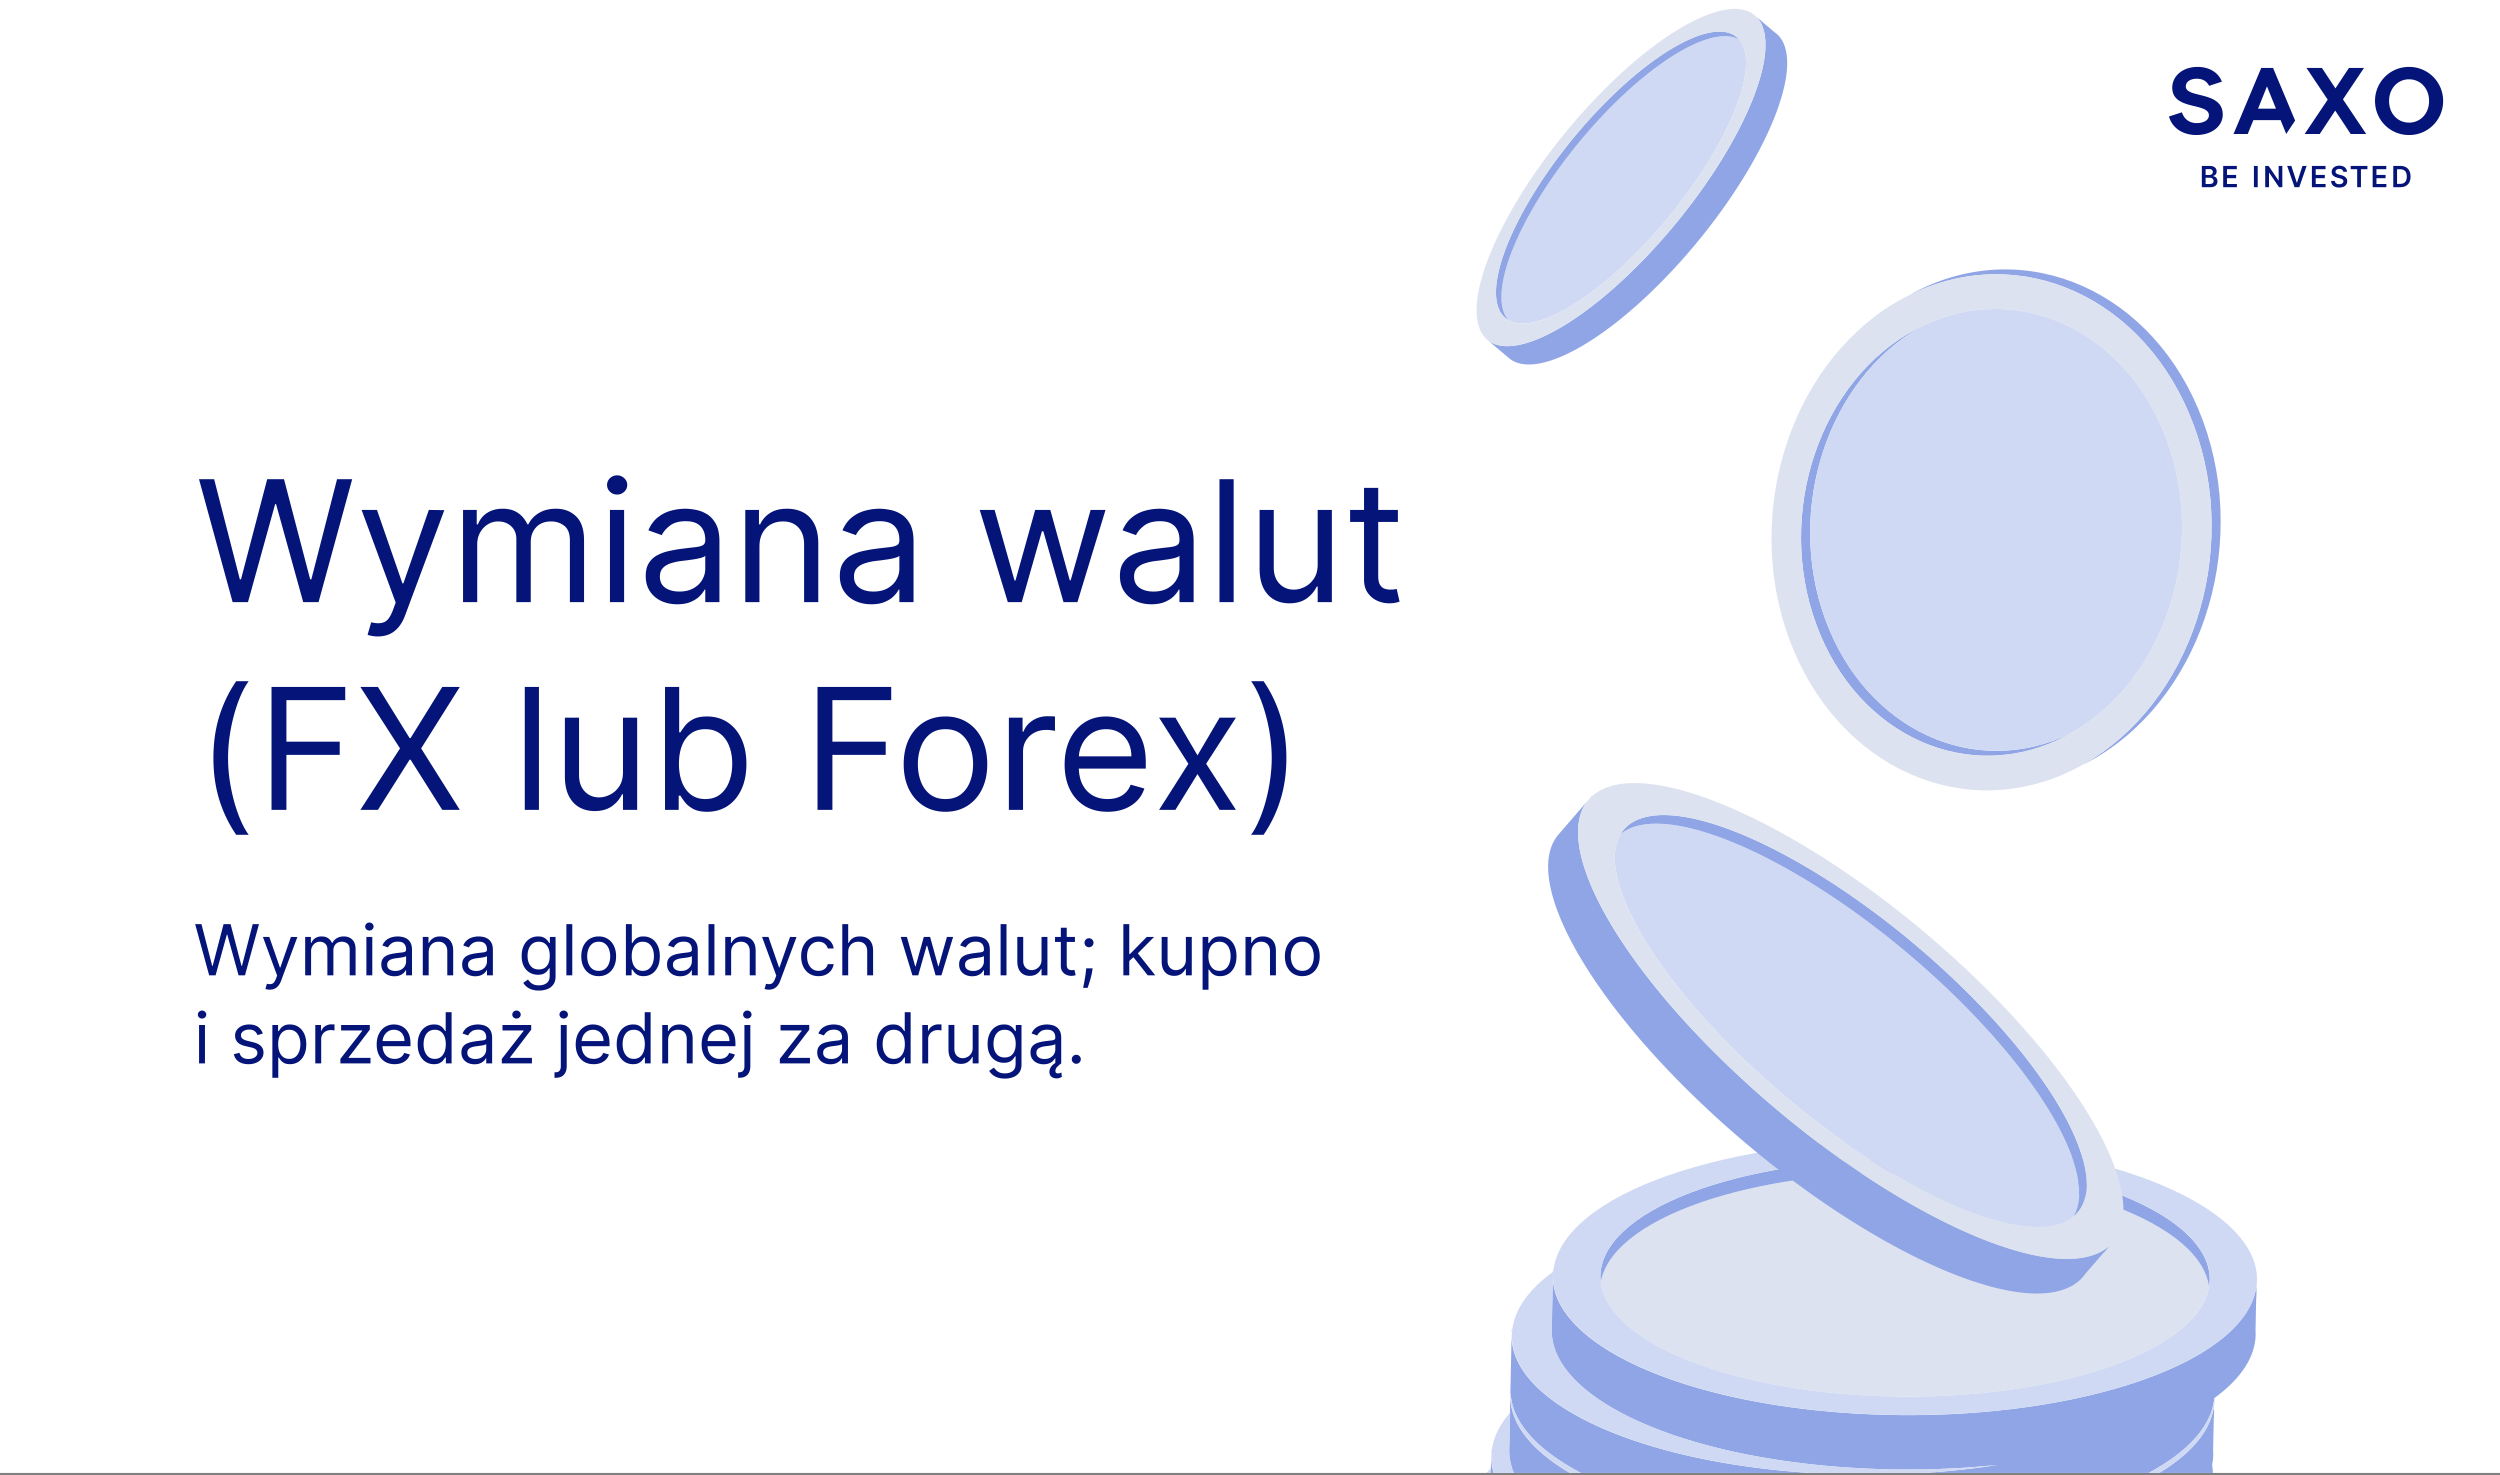 <svg xmlns="http://www.w3.org/2000/svg" width="710" height="419" fill="none"><rect width="100%" height="100%" fill="#808080" stroke="none"/><g clip-path="url(#a)"><path fill="#fff" d="M0 0h710v418.32H0z"/><path fill="#051478" d="m59.403 277-3.977-14.545h1.79l3.04 11.846h.142l3.096-11.846h1.989l3.096 11.846h.143l3.04-11.846h1.79L69.573 277h-1.818l-3.21-11.591h-.114L61.222 277zm17.195 4.062q-.426 0-.76-.071a2 2 0 0 1-.462-.127l.427-1.478q.916.235 1.526-.014.611-.242 1.059-1.463l.312-.852-4.034-10.966h1.818l3.012 8.693h.113l3.012-8.693 1.832.028-4.645 12.472q-.312.83-.774 1.378a2.94 2.94 0 0 1-1.072.824q-.604.27-1.364.269M86.671 277v-10.909h1.62v1.704h.141a2.74 2.74 0 0 1 1.101-1.356q.76-.49 1.825-.49 1.08 0 1.797.49.725.483 1.13 1.356h.113q.42-.844 1.257-1.342.838-.504 2.01-.504 1.463 0 2.394.916.93.91.93 2.834V277h-1.676v-7.301q0-1.207-.66-1.726-.662-.518-1.556-.518-1.15 0-1.783.696-.632.688-.632 1.747V277h-1.704v-7.472q0-.93-.604-1.498-.603-.575-1.555-.575-.654 0-1.222.348a2.63 2.63 0 0 0-.91.965q-.34.612-.34 1.414V277zm17.383 0v-10.909h1.676V277zm.852-12.727q-.49 0-.845-.334a1.07 1.07 0 0 1-.348-.803q0-.469.348-.802.354-.334.845-.334.49 0 .838.334.355.333.355.802t-.355.803a1.17 1.17 0 0 1-.838.334m7.104 12.983a4.4 4.4 0 0 1-1.882-.391 3.2 3.2 0 0 1-1.342-1.143q-.498-.753-.498-1.819 0-.937.37-1.519a2.6 2.6 0 0 1 .987-.924 5.2 5.2 0 0 1 1.364-.497 16 16 0 0 1 1.512-.27 72 72 0 0 1 1.613-.192q.624-.07.909-.234.291-.163.291-.568v-.057q0-1.051-.575-1.633-.569-.583-1.726-.583-1.201 0-1.882.526-.683.525-.959 1.122l-1.591-.568q.426-.994 1.136-1.549a4.3 4.3 0 0 1 1.563-.781 6.5 6.5 0 0 1 1.676-.227q.525 0 1.207.128.69.12 1.328.504.647.384 1.073 1.158t.426 2.073V277h-1.676v-1.477h-.085q-.17.355-.569.76-.397.404-1.058.689-.66.284-1.612.284m.256-1.506q.994 0 1.676-.391.689-.39 1.037-1.008.355-.618.355-1.3v-1.534q-.106.127-.469.234a8 8 0 0 1-.824.178q-.462.07-.902.128-.433.05-.703.085a6.4 6.4 0 0 0-1.222.277q-.561.184-.909.561-.34.369-.341 1.009 0 .873.647 1.321.653.44 1.655.44m9.479-5.312V277h-1.676v-10.909h1.62v1.704h.142a3.1 3.1 0 0 1 1.164-1.335q.782-.511 2.017-.511 1.108 0 1.939.454.831.448 1.293 1.364.462.909.462 2.301V277h-1.677v-6.818q0-1.286-.667-2.003-.667-.724-1.833-.724-.803 0-1.434.348-.625.348-.987 1.015-.363.668-.363 1.62m13.234 6.818a4.4 4.4 0 0 1-1.882-.391 3.23 3.23 0 0 1-1.343-1.143q-.497-.753-.497-1.819 0-.937.369-1.519a2.6 2.6 0 0 1 .988-.924 5.2 5.2 0 0 1 1.363-.497 16 16 0 0 1 1.513-.27q.994-.127 1.612-.192.626-.07.909-.234.291-.163.292-.568v-.057q0-1.051-.576-1.633-.568-.583-1.726-.583-1.2 0-1.882.526-.681.525-.958 1.122l-1.591-.568q.425-.994 1.136-1.549a4.3 4.3 0 0 1 1.562-.781 6.5 6.5 0 0 1 1.677-.227q.525 0 1.207.128.689.12 1.328.504.646.384 1.073 1.158t.426 2.073V277h-1.676v-1.477h-.086q-.17.355-.568.76-.398.404-1.058.689t-1.612.284m.255-1.506q.994 0 1.677-.391.688-.39 1.036-1.008.356-.618.356-1.3v-1.534q-.107.127-.469.234a8 8 0 0 1-.824.178q-.462.07-.902.128-.433.05-.703.085a6.4 6.4 0 0 0-1.222.277q-.561.184-.909.561-.34.369-.341 1.009 0 .873.647 1.321.653.44 1.654.44m17.832 5.568q-1.213 0-2.088-.312-.873-.306-1.456-.81a4.4 4.4 0 0 1-.916-1.065l1.335-.938q.228.298.576.682.348.39.951.675.611.291 1.598.291 1.321 0 2.181-.639.86-.64.859-2.003v-2.216h-.142a9 9 0 0 1-.525.739q-.334.432-.966.774-.625.334-1.691.334-1.32 0-2.372-.625-1.044-.625-1.655-1.819-.603-1.193-.603-2.897 0-1.677.589-2.919.59-1.251 1.641-1.932 1.051-.689 2.429-.689 1.065 0 1.69.355.631.348.966.795.34.44.526.725h.17v-1.733h1.619v11.221q0 1.407-.639 2.287a3.63 3.63 0 0 1-1.704 1.3q-1.066.42-2.373.419m-.056-5.994q1.008 0 1.704-.462t1.058-1.328q.363-.867.363-2.074 0-1.178-.356-2.081-.354-.901-1.051-1.413-.696-.511-1.718-.511-1.066 0-1.776.539-.703.54-1.058 1.449-.348.91-.348 2.017 0 1.137.355 2.01.362.866 1.065 1.364.71.49 1.762.49m9.517-12.869V277h-1.677v-14.545zm7.501 14.772q-1.477 0-2.592-.703-1.108-.703-1.733-1.967-.618-1.264-.618-2.955 0-1.704.618-2.976.625-1.27 1.733-1.974 1.115-.703 2.592-.703t2.586.703q1.115.704 1.733 1.974.625 1.272.625 2.976 0 1.69-.625 2.955-.618 1.264-1.733 1.967-1.109.703-2.586.703m0-1.505q1.123 0 1.847-.576.724-.575 1.072-1.512a5.8 5.8 0 0 0 .348-2.032 5.9 5.9 0 0 0-.348-2.038q-.348-.945-1.072-1.527t-1.847-.582q-1.122 0-1.846.582a3.43 3.43 0 0 0-1.073 1.527 5.9 5.9 0 0 0-.348 2.038q0 1.094.348 2.032t1.073 1.512q.724.576 1.846.576m7.729 1.278v-14.545h1.677v5.369h.142q.184-.284.511-.725.334-.447.952-.795.625-.355 1.69-.355 1.378 0 2.429.689 1.052.689 1.641 1.953.59 1.264.589 2.983 0 1.733-.589 3.004-.59 1.264-1.634 1.96-1.044.69-2.408.689-1.05 0-1.683-.348-.632-.355-.973-.802a11 11 0 0 1-.525-.753h-.199V277zm1.648-5.455q0 1.236.362 2.181.363.938 1.059 1.47.696.526 1.704.526 1.052 0 1.754-.554.71-.561 1.066-1.506.362-.952.362-2.117 0-1.15-.355-2.073-.348-.931-1.058-1.471-.704-.546-1.769-.546-1.023 0-1.719.518-.696.511-1.051 1.435-.354.915-.355 2.137m13.757 5.711a4.44 4.44 0 0 1-1.882-.391 3.23 3.23 0 0 1-1.342-1.143q-.498-.753-.497-1.819 0-.937.369-1.519a2.6 2.6 0 0 1 .987-.924 5.2 5.2 0 0 1 1.364-.497 16 16 0 0 1 1.513-.27q.994-.127 1.612-.192.626-.07.909-.234.291-.163.291-.568v-.057q0-1.051-.575-1.633-.568-.583-1.726-.583-1.2 0-1.882.526-.682.525-.959 1.122l-1.591-.568q.426-.994 1.137-1.549a4.3 4.3 0 0 1 1.562-.781 6.5 6.5 0 0 1 1.676-.227q.526 0 1.208.128.689.12 1.328.504.646.384 1.072 1.158t.426 2.073V277h-1.676v-1.477h-.085q-.17.355-.568.76-.398.404-1.058.689-.661.284-1.613.284m.256-1.506q.995 0 1.676-.391.689-.39 1.037-1.008.355-.618.355-1.3v-1.534q-.106.127-.469.234a8 8 0 0 1-.823.178q-.462.07-.902.128-.434.05-.704.085a6.4 6.4 0 0 0-1.221.277q-.561.184-.909.561-.341.369-.341 1.009 0 .873.646 1.321.653.44 1.655.44m9.48-13.295V277h-1.676v-14.545zm4.746 7.983V277h-1.676v-10.909h1.619v1.704h.142a3.1 3.1 0 0 1 1.165-1.335q.781-.511 2.017-.511 1.108 0 1.939.454.831.448 1.292 1.364.462.909.462 2.301V277h-1.676v-6.818q0-1.286-.668-2.003-.668-.724-1.832-.724-.802 0-1.435.348-.624.348-.987 1.015-.362.668-.362 1.62m10.712 10.624q-.427 0-.76-.071a2 2 0 0 1-.462-.127l.426-1.478q.916.235 1.527-.014.611-.242 1.059-1.463l.312-.852-4.034-10.966h1.818l3.012 8.693h.113l3.012-8.693 1.832.028-4.645 12.472q-.312.83-.774 1.378a2.9 2.9 0 0 1-1.073.824q-.603.27-1.363.269m14.114-3.835q-1.535 0-2.642-.724-1.108-.724-1.705-1.996-.597-1.271-.596-2.905 0-1.661.61-2.933.618-1.278 1.719-1.996 1.109-.724 2.585-.724 1.151 0 2.074.426a4 4 0 0 1 1.513 1.193q.59.768.732 1.79h-1.677q-.19-.746-.852-1.321-.653-.582-1.761-.582-.981 0-1.719.511-.732.504-1.143 1.427-.405.917-.405 2.152 0 1.264.397 2.202.405.937 1.137 1.456.738.519 1.733.519.653 0 1.186-.228a2.44 2.44 0 0 0 .902-.653q.369-.426.525-1.023h1.677a3.88 3.88 0 0 1-2.174 2.962q-.909.447-2.116.447m8.416-6.789V277h-1.676v-14.545h1.676v5.34h.142a3.1 3.1 0 0 1 1.151-1.342q.774-.504 2.059-.504 1.116 0 1.953.447.838.44 1.3 1.357.47.91.469 2.315V277h-1.676v-6.818q0-1.3-.675-2.01-.667-.717-1.854-.717-.823 0-1.477.348-.647.348-1.023 1.015-.369.668-.369 1.62M259.123 277l-3.324-10.909h1.761l2.358 8.352h.114l2.33-8.352h1.789l2.301 8.324h.114l2.358-8.324h1.761L267.362 277h-1.648l-2.387-8.381h-.17L260.771 277zm16.989.256a4.44 4.44 0 0 1-1.883-.391 3.23 3.23 0 0 1-1.342-1.143q-.497-.753-.497-1.819 0-.937.369-1.519.37-.59.987-.924a5.2 5.2 0 0 1 1.364-.497 16 16 0 0 1 1.513-.27q.994-.127 1.612-.192.625-.07.909-.234.291-.163.291-.568v-.057q0-1.051-.575-1.633-.568-.583-1.726-.583-1.2 0-1.882.526-.681.525-.959 1.122l-1.591-.568q.427-.994 1.137-1.549a4.3 4.3 0 0 1 1.562-.781 6.5 6.5 0 0 1 1.676-.227q.526 0 1.208.128.689.12 1.328.504.646.384 1.072 1.158t.427 2.073V277h-1.677v-1.477h-.085q-.17.355-.568.76-.398.404-1.058.689-.661.284-1.612.284m.255-1.506q.995 0 1.676-.391.69-.39 1.037-1.008.355-.618.355-1.3v-1.534q-.107.127-.468.234a8 8 0 0 1-.824.178q-.462.07-.902.128-.433.05-.703.085a6.4 6.4 0 0 0-1.222.277q-.561.184-.909.561-.34.369-.341 1.009 0 .873.646 1.321.654.44 1.655.44m9.48-13.295V277h-1.676v-14.545zm9.945 10.085v-6.449h1.676V277h-1.676v-1.847h-.114a3.57 3.57 0 0 1-1.193 1.414q-.81.575-2.045.575-1.023 0-1.819-.447-.795-.455-1.25-1.364-.454-.916-.454-2.308v-6.932h1.676v6.818q0 1.194.668 1.903.674.711 1.718.711.625 0 1.272-.32.653-.32 1.093-.98.448-.66.448-1.683m9.49-6.449v1.42h-5.653v-1.42zm-4.005-2.614h1.676v10.398q0 .71.206 1.065.213.349.54.469.333.114.703.114.276 0 .454-.029l.284-.056.341 1.505a3.4 3.4 0 0 1-.476.128 3.5 3.5 0 0 1-.774.071q-.71 0-1.392-.305a2.76 2.76 0 0 1-1.122-.931q-.44-.624-.44-1.576zm9.027 11.534-.114.767q-.122.81-.369 1.733a32 32 0 0 1-.505 1.74q-.262.817-.433 1.3h-1.278l.241-1.2q.15-.746.299-1.669.156-.916.255-1.875l.085-.796zm-1.023-5.994a1.23 1.23 0 0 1-.902-.376 1.23 1.23 0 0 1-.377-.902q0-.526.377-.902.377-.377.902-.377t.902.377q.376.376.376.902 0 .348-.177.639-.171.29-.462.469-.284.17-.639.17m11.316 4.006-.029-2.074h.341l4.773-4.858h2.074l-5.086 5.142h-.142zM319.034 277v-14.545h1.676V277zm6.932 0-4.261-5.398 1.193-1.164 5.199 6.562zm10.822-4.46v-6.449h1.676V277h-1.676v-1.847h-.114a3.57 3.57 0 0 1-1.193 1.414q-.81.575-2.045.575-1.023 0-1.818-.447-.796-.455-1.25-1.364-.455-.916-.455-2.308v-6.932h1.676v6.818q0 1.194.668 1.903.675.711 1.718.711.625 0 1.272-.32.653-.32 1.094-.98.447-.66.447-1.683m4.746 8.551v-15h1.619v1.733h.199q.185-.284.512-.725.333-.447.951-.795.625-.355 1.691-.355 1.377 0 2.429.689 1.05.689 1.64 1.953t.59 2.983q0 1.733-.59 3.004-.59 1.264-1.633 1.96-1.044.69-2.408.689-1.052 0-1.683-.348-.633-.355-.973-.802a11 11 0 0 1-.526-.753h-.142v5.767zm1.648-9.546q0 1.236.362 2.181.363.938 1.058 1.47.696.526 1.705.526 1.051 0 1.754-.554.711-.561 1.065-1.506.363-.952.363-2.117 0-1.15-.355-2.073-.348-.931-1.059-1.471-.703-.546-1.768-.546-1.023 0-1.719.518-.696.511-1.051 1.435-.355.915-.355 2.137m12.216-1.107V277h-1.676v-10.909h1.619v1.704h.142a3.1 3.1 0 0 1 1.165-1.335q.781-.511 2.017-.511 1.108 0 1.939.454.831.448 1.292 1.364.462.909.462 2.301V277h-1.676v-6.818q0-1.286-.668-2.003-.668-.724-1.832-.724-.802 0-1.435.348-.625.348-.987 1.015-.363.668-.362 1.62m14.455 6.789q-1.477 0-2.593-.703-1.107-.703-1.733-1.967-.618-1.264-.618-2.955 0-1.704.618-2.976.626-1.27 1.733-1.974 1.116-.703 2.593-.703t2.585.703q1.115.704 1.733 1.974.624 1.272.625 2.976 0 1.69-.625 2.955-.618 1.264-1.733 1.967-1.109.703-2.585.703m0-1.505q1.122 0 1.846-.576a3.4 3.4 0 0 0 1.073-1.512 5.8 5.8 0 0 0 .348-2.032 5.9 5.9 0 0 0-.348-2.038 3.43 3.43 0 0 0-1.073-1.527q-.724-.582-1.846-.582t-1.847.582q-.724.582-1.072 1.527a5.9 5.9 0 0 0-.348 2.038q0 1.094.348 2.032t1.072 1.512q.725.576 1.847.576M56.534 302v-10.909h1.676V302zm.852-12.727q-.49 0-.845-.334a1.07 1.07 0 0 1-.348-.803q0-.469.348-.802a1.2 1.2 0 0 1 .845-.334q.49 0 .838.334.356.333.356.802t-.356.803a1.17 1.17 0 0 1-.838.334m17.246 4.261-1.505.426a2.8 2.8 0 0 0-.42-.731 2 2 0 0 0-.738-.597q-.468-.234-1.2-.234-1.002 0-1.67.461-.66.454-.66 1.158 0 .625.455.987.454.363 1.42.604l1.62.398q1.463.355 2.18 1.086.717.725.717 1.868 0 .938-.54 1.676-.533.74-1.49 1.165-.96.426-2.231.426-1.67 0-2.763-.724-1.093-.725-1.385-2.117l1.591-.397q.228.88.86 1.321.639.44 1.668.44 1.173 0 1.861-.497.696-.504.696-1.208 0-.568-.397-.951-.398-.391-1.222-.583l-1.818-.426q-1.5-.355-2.202-1.101-.696-.753-.696-1.882 0-.923.519-1.633.525-.71 1.427-1.115.91-.405 2.06-.405 1.62 0 2.542.71a3.83 3.83 0 0 1 1.321 1.875m2.722 12.557v-15h1.62v1.733h.199q.184-.284.51-.725.334-.447.953-.795.625-.355 1.69-.355 1.378 0 2.429.689t1.64 1.953.59 2.983q0 1.733-.59 3.004-.588 1.264-1.633 1.96-1.044.69-2.408.689-1.05 0-1.683-.348-.632-.355-.973-.802a11 11 0 0 1-.525-.753h-.142v5.767zm1.648-9.546q0 1.236.362 2.181.363.938 1.059 1.47.696.526 1.704.526 1.051 0 1.754-.554.71-.561 1.066-1.506.362-.952.362-2.117 0-1.15-.355-2.073-.348-.931-1.058-1.471-.704-.546-1.769-.546-1.023 0-1.719.518-.696.511-1.05 1.435-.356.915-.356 2.137M89.542 302v-10.909h1.62v1.648h.113q.299-.81 1.08-1.314a3.2 3.2 0 0 1 1.76-.505q.186 0 .462.008.277.006.42.021v1.704a5 5 0 0 0-.391-.064 4 4 0 0 0-.632-.049q-.796 0-1.42.334-.62.325-.98.909a2.45 2.45 0 0 0-.356 1.314V302zm7.129 0v-1.278l6.193-7.955v-.114H96.87v-1.562h8.153v1.335L99 300.324v.114h6.222V302zm15.394.227q-1.577 0-2.72-.696a4.66 4.66 0 0 1-1.754-1.96q-.612-1.264-.611-2.94 0-1.677.611-2.955.617-1.285 1.718-2.003 1.109-.724 2.586-.724.852 0 1.683.284a4.2 4.2 0 0 1 1.513.923q.681.633 1.086 1.676.405 1.044.405 2.571v.711h-8.409v-1.449h6.704q0-.924-.369-1.648a2.78 2.78 0 0 0-1.037-1.143q-.667-.42-1.576-.419-1.002 0-1.733.497a3.26 3.26 0 0 0-1.115 1.278 3.75 3.75 0 0 0-.391 1.69v.966q0 1.236.426 2.096a3.07 3.07 0 0 0 1.2 1.299q.768.441 1.783.441.66 0 1.193-.185.54-.192.931-.568.39-.384.603-.952l1.62.455a3.6 3.6 0 0 1-.86 1.448 4.2 4.2 0 0 1-1.491.966q-.888.341-1.996.341m11.186 0q-1.364 0-2.408-.689-1.044-.696-1.633-1.96-.59-1.271-.59-3.004 0-1.719.59-2.983t1.64-1.953q1.052-.689 2.429-.689 1.066 0 1.684.355.625.348.951.795.335.44.519.725h.142v-5.369h1.676V302h-1.619v-1.676h-.199q-.184.299-.526.753-.34.447-.973.802-.631.348-1.683.348m.227-1.505q1.01 0 1.705-.526.696-.533 1.058-1.47.362-.945.362-2.181 0-1.222-.355-2.137-.355-.924-1.051-1.435-.696-.518-1.719-.518-1.065 0-1.775.546-.704.54-1.058 1.471-.348.923-.348 2.073 0 1.165.355 2.117.362.945 1.065 1.506.71.554 1.761.554m11.286 1.534a4.4 4.4 0 0 1-1.882-.391 3.23 3.23 0 0 1-1.343-1.143q-.497-.753-.497-1.819 0-.937.37-1.519a2.6 2.6 0 0 1 .987-.924 5.2 5.2 0 0 1 1.363-.497 16 16 0 0 1 1.513-.27q.994-.127 1.612-.192.625-.07.91-.234.291-.163.291-.568v-.057q0-1.051-.576-1.633-.568-.583-1.725-.583-1.201 0-1.883.526-.682.525-.958 1.122l-1.591-.568q.426-.994 1.136-1.549a4.3 4.3 0 0 1 1.563-.781 6.5 6.5 0 0 1 1.676-.227q.525 0 1.207.128.689.12 1.328.504.647.384 1.073 1.158t.426 2.073V302h-1.676v-1.477h-.086q-.17.355-.568.76-.398.404-1.058.689t-1.612.284m.256-1.506q.993 0 1.676-.391.689-.39 1.037-1.008.355-.618.355-1.3v-1.534q-.107.127-.469.234a8 8 0 0 1-.824.178q-.462.07-.902.128-.433.05-.703.085a6.4 6.4 0 0 0-1.222.277q-.561.184-.909.561-.34.369-.341 1.009 0 .873.647 1.321.653.44 1.655.44m7.491 1.25v-1.278l6.193-7.955v-.114h-5.994v-1.562h8.153v1.335l-6.023 7.898v.114h6.222V302zm4.176-12.727q-.49 0-.845-.334a1.07 1.07 0 0 1-.348-.803q0-.469.348-.802.354-.334.845-.334.49 0 .838.334.355.333.355.802t-.355.803a1.17 1.17 0 0 1-.838.334m12.581 1.818h1.677v11.704q0 1.009-.348 1.748a2.5 2.5 0 0 1-1.037 1.143q-.69.405-1.74.405h-.341v-1.563h.312q.768 0 1.122-.454.355-.448.355-1.279zm.824-1.818q-.49 0-.845-.334a1.07 1.07 0 0 1-.348-.803q0-.469.348-.802.356-.334.845-.334.49 0 .838.334.356.333.356.802t-.356.803a1.17 1.17 0 0 1-.838.334m8.496 12.954q-1.576 0-2.72-.696a4.7 4.7 0 0 1-1.754-1.96q-.61-1.264-.611-2.94 0-1.677.611-2.955.618-1.285 1.719-2.003 1.107-.724 2.585-.724.852 0 1.683.284a4.2 4.2 0 0 1 1.513.923q.682.633 1.087 1.676.404 1.044.404 2.571v.711h-8.409v-1.449h6.705q0-.924-.369-1.648a2.8 2.8 0 0 0-1.037-1.143q-.668-.42-1.577-.419-1.002 0-1.733.497a3.26 3.26 0 0 0-1.115 1.278 3.76 3.76 0 0 0-.391 1.69v.966q0 1.236.426 2.096a3.07 3.07 0 0 0 1.201 1.299q.766.441 1.782.441.66 0 1.194-.185.54-.192.93-.568.39-.384.604-.952l1.619.455a3.6 3.6 0 0 1-.859 1.448q-.604.618-1.492.966-.888.341-1.996.341m11.187 0q-1.364 0-2.408-.689-1.044-.696-1.634-1.96-.59-1.271-.589-3.004 0-1.719.589-2.983.59-1.265 1.641-1.953t2.429-.689q1.065 0 1.683.355.625.348.952.795.333.44.518.725h.142v-5.369h1.677V302h-1.62v-1.676h-.199q-.184.299-.525.753-.342.447-.973.802-.633.348-1.683.348m.227-1.505q1.008 0 1.704-.526.696-.533 1.059-1.47.362-.945.362-2.181 0-1.222-.355-2.137-.355-.924-1.051-1.435-.696-.518-1.719-.518-1.065 0-1.776.546-.703.54-1.058 1.471-.348.923-.348 2.073 0 1.165.355 2.117.363.945 1.065 1.506.71.554 1.762.554m9.751-5.284V302h-1.676v-10.909h1.619v1.704h.142a3.1 3.1 0 0 1 1.165-1.335q.781-.511 2.017-.511 1.108 0 1.939.454.831.448 1.293 1.364.462.909.461 2.301V302h-1.676v-6.818q0-1.286-.667-2.003-.667-.724-1.833-.724-.802 0-1.434.348-.625.348-.988 1.015-.362.668-.362 1.62m14.597 6.789q-1.577 0-2.72-.696-1.137-.703-1.754-1.96-.61-1.264-.611-2.94 0-1.677.611-2.955.618-1.285 1.718-2.003 1.109-.724 2.586-.724.852 0 1.683.284a4.2 4.2 0 0 1 1.513.923q.681.633 1.086 1.676.405 1.044.405 2.571v.711h-8.409v-1.449h6.705q0-.924-.37-1.648a2.78 2.78 0 0 0-1.037-1.143q-.667-.42-1.576-.419-1.002 0-1.733.497a3.26 3.26 0 0 0-1.115 1.278 3.75 3.75 0 0 0-.391 1.69v.966q0 1.236.426 2.096a3.07 3.07 0 0 0 1.2 1.299q.768.441 1.783.441.66 0 1.193-.185.54-.192.931-.568.39-.384.603-.952l1.62.455a3.6 3.6 0 0 1-.86 1.448 4.2 4.2 0 0 1-1.491.966q-.888.341-1.996.341m7.067-11.136h1.676v11.704q0 1.009-.348 1.748a2.5 2.5 0 0 1-1.037 1.143q-.688.405-1.74.405h-.341v-1.563h.313q.766 0 1.122-.454.355-.448.355-1.279zm.824-1.818q-.49 0-.845-.334a1.07 1.07 0 0 1-.348-.803q0-.469.348-.802.354-.334.845-.334.49 0 .838.334.355.333.355.802t-.355.803a1.17 1.17 0 0 1-.838.334M221.475 302v-1.278l6.194-7.955v-.114h-5.995v-1.562h8.154v1.335l-6.023 7.898v.114h6.222V302zm14.344.256a4.44 4.44 0 0 1-1.883-.391 3.23 3.23 0 0 1-1.342-1.143q-.497-.753-.497-1.819 0-.937.369-1.519.37-.59.987-.924a5.2 5.2 0 0 1 1.364-.497 16 16 0 0 1 1.513-.27q.994-.127 1.612-.192.625-.07.909-.234.291-.163.291-.568v-.057q0-1.051-.575-1.633-.568-.583-1.726-.583-1.2 0-1.882.526-.681.525-.959 1.122l-1.591-.568q.427-.994 1.137-1.549a4.3 4.3 0 0 1 1.562-.781 6.5 6.5 0 0 1 1.676-.227q.526 0 1.208.128.689.12 1.328.504.646.384 1.072 1.158t.427 2.073V302h-1.677v-1.477h-.085q-.17.355-.568.76-.398.404-1.058.689-.661.284-1.612.284m.255-1.506q.995 0 1.676-.391.69-.39 1.037-1.008.355-.618.355-1.3v-1.534q-.106.127-.468.234a8 8 0 0 1-.824.178q-.462.07-.902.128-.433.05-.703.085a6.4 6.4 0 0 0-1.222.277q-.561.184-.909.561-.34.369-.341 1.009 0 .873.646 1.321.654.44 1.655.44m17.548 1.477q-1.363 0-2.408-.689-1.044-.696-1.633-1.96-.59-1.271-.59-3.004 0-1.719.59-2.983t1.641-1.953q1.05-.689 2.429-.689 1.065 0 1.683.355.624.348.952.795.333.44.518.725h.142v-5.369h1.676V302h-1.619v-1.676h-.199q-.184.299-.526.753-.34.447-.973.802-.631.348-1.683.348m.227-1.505q1.01 0 1.705-.526.696-.533 1.058-1.47.363-.945.362-2.181 0-1.222-.355-2.137-.355-.924-1.051-1.435-.696-.518-1.719-.518-1.065 0-1.775.546-.704.54-1.058 1.471-.348.923-.348 2.073 0 1.165.355 2.117.362.945 1.065 1.506.711.554 1.761.554m8.076 1.278v-10.909h1.619v1.648h.114q.298-.81 1.079-1.314a3.2 3.2 0 0 1 1.762-.505q.185 0 .461.008.278.006.419.021v1.704a5 5 0 0 0-.39-.064 4 4 0 0 0-.632-.049q-.796 0-1.421.334-.618.325-.98.909a2.44 2.44 0 0 0-.355 1.314V302zm14.316-4.46v-6.449h1.676V302h-1.676v-1.847h-.114a3.57 3.57 0 0 1-1.193 1.414q-.809.575-2.045.575-1.023 0-1.818-.447-.796-.455-1.25-1.364-.455-.916-.455-2.308v-6.932h1.676v6.818q0 1.194.668 1.903.675.711 1.719.711.624 0 1.271-.32.653-.32 1.094-.98.447-.66.447-1.683m9.15 8.778q-1.215 0-2.088-.312-.874-.306-1.456-.81a4.5 4.5 0 0 1-.917-1.065l1.336-.938q.227.298.575.682.348.39.952.675.61.291 1.598.291 1.32 0 2.18-.639.86-.64.859-2.003v-2.216h-.142a9 9 0 0 1-.525.739q-.334.432-.966.774-.625.334-1.69.334-1.321 0-2.373-.625-1.044-.625-1.654-1.819-.604-1.193-.604-2.897 0-1.677.589-2.919.59-1.251 1.641-1.932 1.051-.689 2.429-.689 1.065 0 1.69.355.633.348.966.795.341.44.526.725h.17v-1.733h1.62v11.221q0 1.407-.64 2.287a3.63 3.63 0 0 1-1.704 1.3q-1.065.42-2.372.419m-.057-5.994q1.008 0 1.704-.462t1.059-1.328.362-2.074q0-1.178-.355-2.081-.355-.901-1.051-1.413-.696-.511-1.719-.511-1.065 0-1.776.539-.703.54-1.058 1.449-.348.91-.348 2.017 0 1.137.355 2.01.363.866 1.065 1.364.71.49 1.762.49m11.051 1.932a4.4 4.4 0 0 1-1.882-.391 3.2 3.2 0 0 1-1.342-1.143q-.498-.753-.498-1.819 0-.937.37-1.519a2.6 2.6 0 0 1 .987-.924 5.2 5.2 0 0 1 1.364-.497 16 16 0 0 1 1.512-.27 72 72 0 0 1 1.613-.192q.624-.07.909-.234.291-.163.291-.568v-.057q0-1.051-.575-1.633-.569-.583-1.726-.583-1.201 0-1.882.526-.683.525-.959 1.122l-1.591-.568q.426-.994 1.136-1.549a4.3 4.3 0 0 1 1.563-.781 6.5 6.5 0 0 1 1.676-.227q.525 0 1.207.128.69.12 1.328.504.647.384 1.073 1.158t.426 2.073V302h-1.676v-1.477h-.085q-.17.355-.569.76-.397.404-1.058.689-.66.284-1.612.284m.256-1.506q.994 0 1.676-.391.689-.39 1.037-1.008.354-.618.355-1.3v-1.534q-.106.127-.469.234a8 8 0 0 1-.824.178q-.461.07-.902.128-.433.05-.703.085a6.4 6.4 0 0 0-1.222.277q-.561.184-.909.561-.34.369-.341 1.009 0 .873.647 1.321.653.44 1.655.44m3.409 5.511q-.875 0-1.449-.483-.568-.476-.568-1.392 0-.525.255-1.051.256-.526.824-1.015.569-.49 1.506-.917l.767.597a9 9 0 0 0-1.144.994q-.504.526-.504 1.165 0 .32.156.497.157.185.583.185.32 0 .568-.085a2.4 2.4 0 0 0 .398-.171l.113 1.25q-.234.15-.617.284a2.5 2.5 0 0 1-.888.142m5.616-4.147a1.23 1.23 0 0 1-.902-.377 1.23 1.23 0 0 1-.377-.902q0-.525.377-.902.376-.376.902-.376.525 0 .902.376.376.377.376.902 0 .348-.177.639a1.3 1.3 0 0 1-.462.469 1.2 1.2 0 0 1-.639.171M66.063 171l-9.545-34.909h4.295l7.296 28.432h.34l7.433-28.432h4.772l7.432 28.432h.34l7.296-28.432h4.296L90.472 171H86.11l-7.705-27.818h-.272L70.427 171zm41.267 9.75a8.8 8.8 0 0 1-1.824-.17q-.801-.154-1.107-.307l1.022-3.545q2.2.562 3.665-.034 1.466-.58 2.54-3.512l.75-2.045-9.682-26.318h4.364l7.227 20.863h.273l7.227-20.863 4.398.068-11.148 29.932q-.75 1.994-1.858 3.306-1.109 1.33-2.574 1.978-1.449.647-3.273.647m24.175-9.75v-26.181h3.886v4.091h.341q.818-2.097 2.642-3.256 1.824-1.176 4.381-1.176 2.59 0 4.313 1.176 1.738 1.16 2.71 3.256h.273q1.005-2.03 3.017-3.222 2.01-1.21 4.823-1.21 3.512 0 5.745 2.199 2.232 2.181 2.233 6.801V171h-4.023v-17.522q0-2.898-1.585-4.142t-3.733-1.245q-2.761 0-4.279 1.671-1.517 1.653-1.517 4.193V171h-4.091v-17.931q0-2.233-1.448-3.597-1.45-1.38-3.733-1.381a5.5 5.5 0 0 0-2.932.836q-1.347.834-2.182 2.318-.818 1.466-.818 3.392V171zm41.719 0v-26.181h4.023V171zm2.045-30.545a2.86 2.86 0 0 1-2.028-.801q-.835-.801-.835-1.926t.835-1.926a2.86 2.86 0 0 1 2.028-.802q1.176 0 2.012.802.852.801.852 1.926t-.852 1.926a2.8 2.8 0 0 1-2.012.801m17.05 31.159q-2.489 0-4.517-.937-2.028-.956-3.222-2.745-1.193-1.806-1.193-4.363 0-2.25.887-3.648a6.25 6.25 0 0 1 2.369-2.216 12.4 12.4 0 0 1 3.273-1.193 40 40 0 0 1 3.63-.648q2.387-.306 3.87-.46 1.5-.17 2.181-.563.699-.392.699-1.363v-.137q0-2.522-1.38-3.92-1.364-1.398-4.142-1.398-2.881 0-4.518 1.262-1.635 1.26-2.301 2.693l-3.818-1.364q1.023-2.386 2.727-3.716a10.2 10.2 0 0 1 3.75-1.875 15.6 15.6 0 0 1 4.023-.545q1.262 0 2.898.307a9.3 9.3 0 0 1 3.187 1.21q1.551.92 2.574 2.778t1.023 4.977V171h-4.023v-3.545h-.204q-.41.852-1.364 1.824t-2.54 1.653q-1.585.682-3.869.682m.614-3.614q2.386 0 4.022-.937 1.654-.938 2.489-2.42.852-1.484.852-3.12v-3.682q-.255.307-1.125.563-.852.238-1.977.426-1.108.17-2.165.307-1.04.12-1.687.204a15.4 15.4 0 0 0-2.932.665q-1.347.443-2.182 1.347-.818.886-.818 2.42 0 2.097 1.551 3.171 1.567 1.056 3.972 1.056m22.751-12.75V171h-4.023v-26.181h3.887v4.091h.341a7.47 7.47 0 0 1 2.795-3.205q1.875-1.227 4.841-1.227 2.66 0 4.653 1.091 1.995 1.074 3.103 3.272 1.108 2.183 1.108 5.523V171h-4.023v-16.363q0-3.085-1.602-4.807-1.603-1.739-4.398-1.739-1.926 0-3.443.836-1.5.835-2.37 2.437-.869 1.602-.869 3.886m31.76 16.364q-2.489 0-4.517-.937-2.028-.956-3.222-2.745-1.193-1.806-1.193-4.363 0-2.25.887-3.648a6.25 6.25 0 0 1 2.369-2.216 12.4 12.4 0 0 1 3.273-1.193 40 40 0 0 1 3.63-.648q2.387-.306 3.87-.46 1.5-.17 2.181-.563.699-.392.699-1.363v-.137q0-2.522-1.38-3.92-1.364-1.398-4.142-1.398-2.881 0-4.518 1.262-1.635 1.26-2.301 2.693l-3.818-1.364q1.023-2.386 2.727-3.716a10.2 10.2 0 0 1 3.75-1.875 15.6 15.6 0 0 1 4.023-.545q1.262 0 2.898.307a9.3 9.3 0 0 1 3.187 1.21q1.551.92 2.574 2.778t1.023 4.977V171h-4.023v-3.545h-.204q-.41.852-1.364 1.824t-2.54 1.653q-1.585.682-3.869.682m.614-3.614q2.386 0 4.022-.937 1.654-.938 2.489-2.42.852-1.484.852-3.12v-3.682q-.255.307-1.125.563-.852.238-1.977.426-1.108.17-2.165.307-1.04.12-1.687.204a15.4 15.4 0 0 0-2.932.665q-1.347.443-2.182 1.347-.818.886-.818 2.42 0 2.097 1.551 3.171 1.567 1.056 3.972 1.056m38.16 3-7.977-26.181h4.227l5.659 20.045h.273l5.591-20.045h4.295l5.523 19.977h.273l5.659-19.977h4.227L305.991 171h-3.955l-5.727-20.113h-.409L290.173 171zm40.773.614q-2.489 0-4.517-.937-2.028-.956-3.222-2.745-1.193-1.806-1.193-4.363 0-2.25.886-3.648a6.26 6.26 0 0 1 2.37-2.216 12.4 12.4 0 0 1 3.272-1.193 40 40 0 0 1 3.631-.648q2.387-.306 3.869-.46 1.5-.17 2.182-.563.699-.392.699-1.363v-.137q0-2.522-1.381-3.92-1.363-1.398-4.142-1.398-2.88 0-4.517 1.262-1.636 1.26-2.301 2.693l-3.818-1.364q1.023-2.386 2.727-3.716a10.2 10.2 0 0 1 3.75-1.875 15.6 15.6 0 0 1 4.023-.545q1.262 0 2.898.307a9.3 9.3 0 0 1 3.187 1.21q1.551.92 2.574 2.778t1.023 4.977V171h-4.023v-3.545h-.204q-.41.852-1.364 1.824t-2.54 1.653-3.869.682m.613-3.614q2.387 0 4.023-.937 1.653-.938 2.489-2.42.852-1.484.852-3.12v-3.682q-.255.307-1.125.563-.852.238-1.977.426-1.108.17-2.165.307-1.04.12-1.687.204a15.4 15.4 0 0 0-2.932.665q-1.347.443-2.182 1.347-.818.886-.818 2.42 0 2.097 1.551 3.171 1.568 1.056 3.971 1.056m22.752-31.909V171h-4.023v-34.909zm23.868 24.205v-15.477h4.023V171h-4.023v-4.431h-.273q-.92 1.994-2.864 3.392-1.942 1.38-4.909 1.38-2.455 0-4.363-1.073-1.91-1.092-3-3.273-1.091-2.2-1.091-5.54v-16.636h4.023v16.363q0 2.864 1.602 4.568 1.619 1.705 4.125 1.705 1.5 0 3.051-.767 1.568-.767 2.625-2.352 1.074-1.586 1.074-4.04m22.777-15.477v3.409h-13.568v-3.409zm-9.614-6.273h4.023V163.5q0 1.705.494 2.557.512.835 1.296 1.125a5.2 5.2 0 0 0 1.687.273q.665 0 1.091-.068l.682-.137.818 3.614a8 8 0 0 1-1.142.307q-.733.17-1.858.17a8.1 8.1 0 0 1-3.341-.733q-1.619-.733-2.693-2.233-1.057-1.5-1.057-3.784zM60.609 215.273q0-6.443 1.67-11.846 1.687-5.421 4.807-9.972h3.546q-1.228 1.687-2.302 4.159-1.056 2.454-1.858 5.404a51 51 0 0 0-1.261 6.068 44 44 0 0 0-.443 6.187q0 4.057.784 8.233t2.114 7.756 2.966 5.829h-3.546a37 37 0 0 1-4.807-9.954q-1.67-5.42-1.67-11.864M77.113 230v-34.909h20.932v3.75H81.34v11.796h15.137v3.75H81.34V230zm30.217-34.909 9 14.523h.273l9-14.523h4.977l-10.977 17.455L130.58 230h-4.977l-9-14.25h-.273l-9 14.25h-4.977l11.25-17.454-11.25-17.455zm45.729 0V230h-4.023v-34.909zm23.868 24.205v-15.477h4.023V230h-4.023v-4.431h-.273q-.92 1.994-2.863 3.392-1.943 1.38-4.91 1.38-2.454 0-4.363-1.073-1.91-1.092-3-3.273-1.09-2.2-1.091-5.54v-16.636h4.023v16.363q0 2.864 1.602 4.568 1.619 1.705 4.125 1.705 1.5 0 3.051-.767 1.569-.767 2.625-2.352 1.074-1.586 1.074-4.04M188.863 230v-34.909h4.023v12.887h.341q.443-.682 1.227-1.739.8-1.074 2.284-1.909 1.5-.852 4.057-.852 3.307 0 5.829 1.653 2.523 1.653 3.938 4.688t1.415 7.159q0 4.159-1.415 7.21-1.415 3.034-3.921 4.705-2.505 1.653-5.778 1.653-2.522 0-4.04-.835-1.517-.853-2.335-1.926a26 26 0 0 1-1.261-1.807h-.478V230zm3.955-13.09q0 2.965.869 5.233.869 2.25 2.54 3.528 1.67 1.261 4.091 1.261 2.522 0 4.21-1.329 1.704-1.347 2.557-3.614.869-2.285.869-5.079 0-2.761-.852-4.978-.836-2.232-2.54-3.528-1.688-1.313-4.244-1.313-2.456 0-4.125 1.245-1.671 1.227-2.523 3.443-.852 2.199-.852 5.131M232.176 230v-34.909h20.931v3.75h-16.704v11.796h15.136v3.75h-15.136V230zm36.34.546q-3.545 0-6.221-1.688-2.66-1.687-4.159-4.721-1.483-3.035-1.483-7.091 0-4.09 1.483-7.142 1.5-3.051 4.159-4.739 2.676-1.687 6.221-1.687t6.205 1.687q2.676 1.688 4.159 4.739 1.5 3.051 1.5 7.142 0 4.056-1.5 7.091-1.483 3.034-4.159 4.721-2.66 1.688-6.205 1.688m0-3.614q2.694 0 4.432-1.38 1.739-1.381 2.574-3.631t.835-4.875-.835-4.892-2.574-3.665-4.432-1.398-4.431 1.398-2.574 3.665-.835 4.892.835 4.875q.836 2.25 2.574 3.631t4.431 1.38M286.521 230v-26.181h3.886v3.954h.273q.716-1.943 2.591-3.153t4.227-1.21q.443 0 1.108.017.664.017 1.006.051v4.091a12 12 0 0 0-.938-.154 9 9 0 0 0-1.517-.119q-1.91 0-3.409.801a6.04 6.04 0 0 0-2.352 2.182q-.852 1.38-.853 3.153V230zm28.039.546q-3.783 0-6.528-1.671-2.727-1.687-4.21-4.704-1.466-3.034-1.466-7.057 0-4.022 1.466-7.091 1.482-3.085 4.125-4.807 2.66-1.738 6.204-1.738 2.046 0 4.04.682 1.995.681 3.631 2.215 1.636 1.518 2.608 4.023.971 2.506.971 6.171v1.704H305.22v-3.477h16.09q0-2.216-.886-3.955a6.7 6.7 0 0 0-2.489-2.744q-1.602-1.005-3.784-1.006-2.403 0-4.159 1.194a7.84 7.84 0 0 0-2.676 3.068 9 9 0 0 0-.937 4.057v2.318q0 2.966 1.022 5.028 1.04 2.046 2.881 3.119 1.84 1.057 4.278 1.057 1.586 0 2.864-.443a6.1 6.1 0 0 0 2.233-1.364q.938-.92 1.449-2.284l3.886 1.091a8.6 8.6 0 0 1-2.062 3.478q-1.449 1.482-3.58 2.318-2.13.818-4.79.818m19.258-26.727 6.272 10.704 6.273-10.704h4.636l-8.454 13.091 8.454 13.09h-4.636l-6.273-10.159L333.818 230h-4.637l8.318-13.09-8.318-13.091zm31.512 11.454q0 6.444-1.687 11.864-1.67 5.403-4.79 9.954h-3.545q1.227-1.687 2.284-4.159 1.074-2.455 1.875-5.386a50 50 0 0 0 1.244-6.085q.46-3.154.46-6.188 0-4.056-.784-8.233-.784-4.176-2.113-7.755-1.33-3.58-2.966-5.83h3.545q3.12 4.551 4.79 9.972 1.687 5.403 1.687 11.846"/><path fill="#8FA5E5" d="m637.553 522.224.024-1.115c-.216 1.91-.798 3.838-1.772 5.773-10.572 21.046-63.178 34.643-117.275 30.293-18.492-1.485-34.804-4.88-47.842-9.546 10.745 2.869 23.08 4.972 36.577 6.05 26.529 2.131 52.692-.05 73.718-5.313 18.02-4.502 32.259-11.275 39.728-19.516 1.586-1.756 2.882-3.577 3.821-5.463.965-1.92 1.548-3.839 1.763-5.741l.001-.033q.154-1.383.058-2.746l.189-8.837a15 15 0 0 0 .058-2.738l.024-1.124c-.216 1.911-.798 3.838-1.772 5.774-10.572 21.045-63.178 34.643-117.275 30.292-48.653-3.91-82.18-21.009-80.741-39.727.673 18.031 33.621 34.218 80.778 38.005 54.097 4.342 106.703-9.247 117.275-30.293.965-1.919 1.547-3.838 1.763-5.74v-.033c.021-.183.033-.366.045-.549a15 15 0 0 0 .014-2.197l.189-8.846a15 15 0 0 0 .058-2.738l.024-1.115c-.216 1.91-.798 3.838-1.772 5.773-10.572 21.046-63.178 34.635-117.275 30.293-48.661-3.91-82.189-21.018-80.741-39.727.673 18.03 33.629 34.218 80.778 37.996 54.097 4.35 106.703-9.247 117.275-30.293.965-1.919 1.547-3.838 1.763-5.74v-.033c.021-.183.033-.366.045-.549a15 15 0 0 0 .014-2.197l.188-8.838q.155-1.383.059-2.746l.024-1.115c-.216 1.91-.798 3.838-1.772 5.773-10.572 21.046-63.178 34.635-117.275 30.293-48.661-3.91-82.189-21.018-80.741-39.727.673 18.03 33.629 34.218 80.778 37.996 54.096 4.351 106.703-9.247 117.275-30.292.965-1.92 1.547-3.839 1.763-5.741v-.033c.021-.183.033-.366.045-.548q.089-1.11.014-2.198l.188-8.838q.155-1.382.059-2.746l.024-1.115c-.216 1.911-.798 3.838-1.772 5.774-10.572 21.045-63.178 34.643-117.275 30.292-9.4-.758-18.231-2.004-26.355-3.659 4.83.702 9.855 1.276 15.058 1.695 54.097 4.342 106.703-9.247 117.275-30.293.965-1.919 1.547-3.838 1.762-5.74l.001-.033q.155-1.383.059-2.746l.044-2.072c2.025-2.055 3.628-4.21 4.758-6.451a23 23 0 0 0 .699-1.567 16 16 0 0 0 1.063-4.173l.001-.033c.021-.2.034-.399.055-.599 1.442-1.642 2.618-3.34 3.505-5.095 1.687-3.352 2.199-6.696 1.661-9.971.093-.456.17-.913.221-1.361v-.033a15 15 0 0 0 .059-2.746l.188-8.838q.155-1.383.059-2.746l.024-1.123c-.216 1.91-.798 3.837-1.772 5.773-10.572 21.046-63.178 34.643-117.275 30.292-48.653-3.909-82.181-21.009-80.741-39.727.673 18.031 33.621 34.219 80.778 38.005 54.097 4.342 106.703-9.247 117.275-30.293.965-1.919 1.547-3.838 1.763-5.74v-.033l.032-.324c.009 0 .017-.016.026-.025 4.549-3.308 7.923-6.932 9.871-10.803.965-1.928 1.547-3.847 1.762-5.749l.001-.025c.103-.922.122-1.829.059-2.746l.188-8.846q.155-1.383.059-2.746l.024-1.115c-.216 1.91-.798 3.838-1.772 5.773-10.572 21.046-63.179 34.643-117.275 30.293-49.252-3.956-83.013-21.435-80.676-40.425l-.083-.002-.374 17.509h.017c.245 18.179 33.322 34.553 80.786 38.362 15.75 1.269 31.374 1.011 45.875-.503-17.525 2.756-37.282 3.601-57.245 1.993-49.252-3.964-83.013-21.443-80.676-40.433l-.083-.002-.74 34.684h.017c.236 18.179 33.313 34.561 80.786 38.371 29.297 2.348 58.156-.558 80.14-7.066-22.508 7.629-53.621 11.22-85.253 8.68-49.26-3.956-83.012-21.434-80.676-40.424l-.083-.002-.373 17.508.016.001c.245 18.179 33.322 34.553 80.787 38.362 25.382 2.04 50.432.135 70.972-4.647-21.589 5.925-49.225 8.491-77.267 6.245-49.268-3.957-83.021-21.444-80.676-40.434l-.083-.001-.373 17.508.016.001c.085 6.195 3.97 12.181 10.957 17.533l-1.096 51.411h.016c.046 3.314 1.176 6.56 3.291 9.686 1.84 2.72 4.414 5.347 7.666 7.839l-.03 1.415h.017c.245 18.18 33.322 34.553 80.787 38.363 15.749 1.268 31.373 1.01 45.874-.504-17.517 2.757-37.282 3.601-57.245 1.993-49.252-3.964-83.013-21.443-80.676-40.433l-.083-.002-.374 17.508.017.001c.209 16.33 26.925 31.203 66.758 36.823 5.226.86 10.732 1.536 16.483 2 16.805 1.349 33.445.696 48.295-1.535 33.023-4.174 59.371-14.993 66.517-29.218.965-1.92 1.548-3.839 1.763-5.741l.001-.033.032-.324c4.557-3.308 7.948-6.94 9.904-10.828.966-1.927 1.548-3.847 1.763-5.748l.001-.025a15 15 0 0 0 .058-2.747l.189-8.845q.154-1.384.058-2.746z"/><path fill="#CFD9F3" d="M497.716 469.299c28.042 2.254 55.678-.32 77.267-6.245-20.54 4.773-45.59 6.687-70.972 4.647-47.473-3.81-80.542-20.183-80.787-38.362l-.016-.001.265-12.465c-1.991 2.038-3.577 4.161-4.69 6.377-.947 1.878-1.512 3.755-1.743 5.615-2.344 18.99 31.408 36.477 80.676 40.434"/><path fill="#CFD9F3" d="M504.342 452.258c31.632 2.54 62.745-1.051 85.253-8.68-21.984 6.508-50.843 9.414-80.14 7.066-47.473-3.809-80.55-20.191-80.786-38.371h-.017l.237-11.126c-1.425 1.635-2.593 3.325-3.471 5.063-.948 1.886-1.521 3.764-1.744 5.624-2.336 18.982 31.417 36.469 80.676 40.425z"/><path fill="#CFD9F3" d="m628.85 397.402-.001.034c-.224 1.902-.797 3.821-1.762 5.74-10.573 21.046-63.179 34.635-117.276 30.292-47.157-3.786-80.104-19.973-80.777-38.004-1.44 18.718 32.088 35.817 80.741 39.727 54.096 4.351 106.702-9.247 117.275-30.292.973-1.936 1.547-3.864 1.771-5.774q.123-1.033.094-2.071c-.008 0-.017.017-.025.025-.002.108-.021.216-.032.324z"/><path fill="#CFD9F3" d="M510.149 418.019c19.963 1.6 39.729.764 57.246-1.993-14.502 1.514-30.126 1.772-45.875.504-47.473-3.81-80.542-20.183-80.787-38.363h-.016l.362-17.001c-4.541 3.3-7.915 6.925-9.854 10.796-.948 1.886-1.521 3.764-1.743 5.624-2.345 18.99 31.416 36.469 80.675 40.433z"/><path fill="#DCE2EF" d="M557.534 333.738c-46.825-3.755-92.365 8.004-101.512 26.224-.713 1.417-1.184 2.839-1.422 4.241 1.899 15.142 30.011 28.555 69.821 31.751 46.817 3.754 92.357-7.996 101.512-26.216.713-1.417 1.184-2.839 1.423-4.249-1.892-15.151-30.012-28.555-69.822-31.751"/><path fill="#8FA5E5" d="M557.628 329.873c-46.825-3.762-92.365 7.996-101.512 26.217-1.365 2.726-1.84 5.447-1.505 8.11.238-1.411.709-2.824 1.422-4.241 9.147-18.22 54.687-29.979 101.512-26.224 39.81 3.205 67.93 16.609 69.822 31.751 2.853-16.673-26.572-32.145-69.739-35.613"/><path fill="#CFD9F3" d="M521.85 401.078c54.096 4.351 106.703-9.246 117.275-30.292.974-1.936 1.548-3.863 1.772-5.773 2.143-18.928-31.569-36.331-80.696-40.276-54.089-4.342-106.703 9.247-117.276 30.293-.947 1.886-1.52 3.764-1.743 5.624-2.336 18.982 31.425 36.469 80.676 40.424zm105.516-35.596c-.238 1.41-.709 2.823-1.422 4.248-9.155 18.221-54.696 29.971-101.512 26.217-39.81-3.197-67.922-16.609-69.822-31.752-.334-2.663.14-5.383 1.505-8.11 9.147-18.22 54.687-29.979 101.512-26.216 43.168 3.468 72.592 18.94 69.739 35.613"/><path fill="#8FA5E5" d="M623.055 120.831c13.385 36.297-.785 79.138-31.582 96.356.434-.219.867-.411 1.302-.638 31.68-16.735 46.417-60.282 32.85-97.073-13.567-36.792-50.378-53.12-82.058-36.395-.435.228-.852.482-1.277.718 31.385-15.62 67.371.736 80.757 37.032z"/><path fill="#8FA5E5" d="M515.86 177.44c11.745 31.855 43.609 45.984 71.027 31.498.434-.227.851-.481 1.277-.717-27.123 13.37-58.162-.794-69.725-32.145-11.554-31.351.625-68.338 27.16-83.307-.434.21-.868.41-1.302.638-27.418 14.477-40.182 52.17-28.436 84.025z"/><path fill="#DCE2EF" d="M591.47 217.184c30.788-17.217 44.959-60.059 31.582-96.355-13.385-36.297-49.371-52.651-80.757-37.032-.434.218-.867.41-1.301.638-31.681 16.734-46.418 60.282-32.851 97.073s50.378 53.119 82.059 36.394c.434-.227.851-.481 1.277-.718zM545.6 92.769c27.123-13.37 58.162.793 69.725 32.145 11.554 31.351-.634 68.337-27.16 83.307-.425.236-.843.49-1.277.717-27.418 14.477-59.281.357-71.026-31.498-11.745-31.854 1.018-69.547 28.436-84.024.434-.227.868-.428 1.302-.638z"/><path fill="#CFD9F3" d="M615.327 124.909c-11.555-31.351-42.603-45.507-69.725-32.145-26.535 14.969-38.723 51.956-27.16 83.307 11.555 31.351 42.602 45.515 69.725 32.144 26.535-14.969 38.723-51.955 27.16-83.306"/><path fill="#8FA5E5" d="M594.831 356.305c-19.164 7.066-65.799-16.946-103.966-53.526-34.757-33.309-50.687-65.726-38.794-76.591l-.06-.054-9.63 11.133h.009c-9.525 11.958 6.482 43.229 39.977 75.328 38.166 36.589 84.811 60.601 103.966 53.535 1.748-.646 3.213-1.535 4.393-2.631l.018-.017a11 11 0 0 0 1.509-1.747l4.869-5.626a10.5 10.5 0 0 0 1.509-1.747l.62-.714c-1.18 1.106-2.645 1.994-4.411 2.649z"/><path fill="#CFD9F3" d="M553.567 281.334c-33.041-31.661-73.41-52.446-89.995-46.333a11.3 11.3 0 0 0-3.353 1.917c-6.605 11.039 7.266 37.253 35.318 64.136 33.041 31.661 73.401 52.446 89.986 46.333a11.2 11.2 0 0 0 3.353-1.917c6.605-11.039-7.266-37.253-35.318-64.137z"/><path fill="#8FA5E5" d="M555.686 278.878c-33.041-31.669-73.41-52.454-89.987-46.333-2.499.919-4.309 2.414-5.481 4.369a11.6 11.6 0 0 1 3.353-1.917c16.585-6.113 56.954 14.673 89.995 46.333 28.051 26.884 41.923 53.097 35.318 64.136 10.971-9.08-2.777-37.437-33.198-66.588"/><path fill="#DCE2EF" d="M490.867 302.779c38.166 36.589 84.81 60.601 103.965 53.527 1.758-.646 3.222-1.535 4.411-2.649 11.721-10.948-4.22-43.286-38.883-76.505-38.166-36.58-84.81-60.592-103.966-53.527-1.713.63-3.142 1.493-4.312 2.563-11.894 10.865 4.036 43.282 38.793 76.591zm98.019 42.693a11.4 11.4 0 0 1-3.353 1.917c-16.585 6.113-56.954-14.681-89.986-46.333-28.052-26.883-41.923-53.097-35.318-64.136 1.172-1.964 2.982-3.45 5.482-4.369 16.585-6.113 56.954 14.673 89.986 46.333 30.422 29.151 44.16 57.508 33.198 66.588z"/><path fill="#CFD9F3" d="M454.738 33.245c-19.178 20.47-31.574 45.405-27.62 55.592a7.3 7.3 0 0 0 1.218 2.059c6.879 4.028 22.905-4.611 39.187-21.99 19.178-20.46 31.573-45.396 27.62-55.591a7.3 7.3 0 0 0-1.218-2.059c-6.879-4.028-22.905 4.611-39.187 21.99"/><path fill="#8FA5E5" d="M500.557 7.545c4.568 11.777-9.75 40.587-31.905 64.227-20.173 21.527-40.002 31.452-46.83 24.174l-.036.043 6.971 5.888c7.473 5.811 26.594-4.156 46.041-24.91 22.163-23.64 36.472-52.459 31.913-64.227-.415-1.078-.983-1.966-1.669-2.69l-.017-.018a6.6 6.6 0 0 0-1.007-.845l-3.606-3.047a6 6 0 0 0-1.007-.846l-.534-.449c.703.725 1.271 1.63 1.686 2.717z"/><path fill="#8FA5E5" d="M453.215 31.935c-19.178 20.462-31.574 45.406-27.62 55.592.598 1.538 1.538 2.644 2.758 3.362a7.3 7.3 0 0 1-1.218-2.058c-3.953-10.187 8.442-35.13 27.62-55.592 16.291-17.378 32.308-26.018 39.188-21.99-5.719-6.719-23.066 1.848-40.729 20.695z"/><path fill="#DCE2EF" d="M421.809 95.947c6.828 7.287 26.657-2.638 46.831-24.174 22.163-23.64 36.473-52.46 31.904-64.227-.423-1.087-.991-1.984-1.685-2.717-6.892-7.157-26.66 2.778-46.771 24.245-22.155 23.64-36.473 52.46-31.905 64.228.407 1.05.958 1.93 1.626 2.645m72.12-84.687c.487.58.911 1.255 1.218 2.059 3.953 10.195-8.442 35.13-27.62 55.592-16.282 17.377-32.308 26.017-39.188 21.989-1.22-.719-2.16-1.825-2.758-3.363-3.954-10.186 8.442-35.13 27.62-55.592 17.663-18.846 35.01-27.414 40.728-20.694z"/><g clip-path="url(#b)"><g fill="#051478" clip-path="url(#c)"><path d="M623.746 38.35c4.342 0 7.514-2.459 7.514-5.808 0-6.786-10.489-4.569-10.489-7.976 0-1.387 1.328-2.204 3.12-2.204 1.943 0 2.962.948 3.493 2.011l3.629-1.182c-.971-2.627-3.629-4.191-6.879-4.191-4.35 0-7.211 2.664-7.211 5.886 0 6.552 10.412 4.138 10.412 7.877 0 1.318-1.416 2.196-3.476 2.196-2.165 0-3.59-1.21-4.188-3.066l-3.675 1.19c.858 3.202 3.849 5.263 7.746 5.263M684.167 19c-5.439 0-9.663 4.355-9.663 9.675s4.224 9.675 9.663 9.675a9.637 9.637 0 0 0 9.684-9.675A9.637 9.637 0 0 0 684.167 19m0 3.526c3.234 0 5.69 2.566 5.69 6.149s-2.452 6.149-5.69 6.149c-3.237 0-5.669-2.566-5.669-6.149s2.484-6.149 5.669-6.149m-38.622-3.235h-3.35l-7.871 18.763h4.03l1.599-3.932h7.745l1.586 3.916 2.53-3.789zm-4.261 11.572 2.541-6.334 2.55 6.334zm19.785-2.562-6.544 9.753h4.281l4.399-6.65 4.399 6.65h4.399l-6.6-9.839 5.973-8.924h-4.274l-3.84 5.809-3.836-5.809h-4.387l6.034 9.01zM625.32 53.164V47.13h2.278q.645.001 1.073.205.43.206.643.559c.142.233.214.504.214.8q-.002.37-.137.628a1.2 1.2 0 0 1-.377.423 1.6 1.6 0 0 1-.526.234v.057q.316.019.607.197.29.18.478.501c.125.218.186.476.186.784q0 .464-.222.842-.223.373-.676.587-.452.214-1.133.213h-2.408zm1.076-3.468h1.065q.278.001.501-.103a.8.8 0 0 0 .352-.3.8.8 0 0 0 .13-.46.76.76 0 0 0-.243-.578q-.242-.227-.72-.226h-1.089v1.667zm0 2.553h1.158q.586-.001.845-.23a.74.74 0 0 0 .259-.587.93.93 0 0 0-.129-.485.9.9 0 0 0-.372-.34 1.25 1.25 0 0 0-.575-.123h-1.19v1.769zM631.386 53.164V47.13h3.868v.915h-2.792v1.638h2.59v.916h-2.59v1.65h2.817v.915zM641.191 47.13h-1.076v6.034h1.076zM648.18 47.13v6.034h-.931l-2.8-4.113h-.053v4.113h-1.076V47.13h.963l2.8 4.113h.053V47.13zM650.741 47.13l1.55 4.75h.061l1.546-4.75h1.185l-2.096 6.034h-1.331l-2.096-6.034zM656.577 53.164V47.13h3.872v.915h-2.792v1.638h2.59v.916h-2.59v1.65h2.813v.915zM665.488 48.788a.81.81 0 0 0-.34-.599q-.302-.214-.781-.213c-.227 0-.417.032-.579.102a.84.84 0 0 0-.368.28.67.67 0 0 0-.13.402q0 .189.085.328a.7.7 0 0 0 .235.234q.146.1.328.16c.121.045.243.078.364.11l.559.14q.338.08.647.214c.206.09.397.205.563.34q.247.206.392.497.146.29.146.686 0 .53-.267.932a1.8 1.8 0 0 1-.773.628q-.503.226-1.218.225c-.478 0-.866-.073-1.206-.217a1.77 1.77 0 0 1-.797-.636q-.288-.42-.308-1.018h1.06q.025.315.19.525.17.209.442.312.273.104.607.103c.222 0 .441-.037.619-.107a1 1 0 0 0 .417-.3.7.7 0 0 0 .153-.451.58.58 0 0 0-.137-.39 1.04 1.04 0 0 0-.373-.259 4 4 0 0 0-.558-.189l-.676-.176q-.735-.19-1.161-.583-.425-.39-.425-1.039c0-.357.097-.665.287-.935q.284-.402.781-.624.492-.222 1.117-.222c.417 0 .793.074 1.113.222q.48.221.753.615.272.394.283.903h-1.044M667.6 48.045v-.915h4.747v.915h-1.837v5.12h-1.073v-5.12zM673.832 53.164V47.13h3.873v.915h-2.792v1.638h2.589v.916h-2.589v1.65h2.812v.915zM681.707 53.164h-2.016V47.13h2.056c.591 0 1.097.12 1.526.361q.638.363.979 1.035.342.677.344 1.613c0 .624-.113 1.17-.344 1.621s-.558.8-.991 1.039q-.643.362-1.554.361m-.939-.944h.886q.621-.001 1.036-.23c.275-.156.486-.386.623-.694.138-.308.211-.693.211-1.153q.001-.692-.211-1.15a1.43 1.43 0 0 0-.619-.685c-.271-.152-.611-.23-1.012-.23h-.918v4.142z"/></g></g></g><defs><clipPath id="a"><path fill="#fff" d="M0 0h710v418.32H0z"/></clipPath><clipPath id="b"><path fill="#fff" d="M616 19h77.851v34.254H616z"/></clipPath><clipPath id="c"><path fill="#fff" d="M616 19h77.851v34.254H616z"/></clipPath></defs></svg>